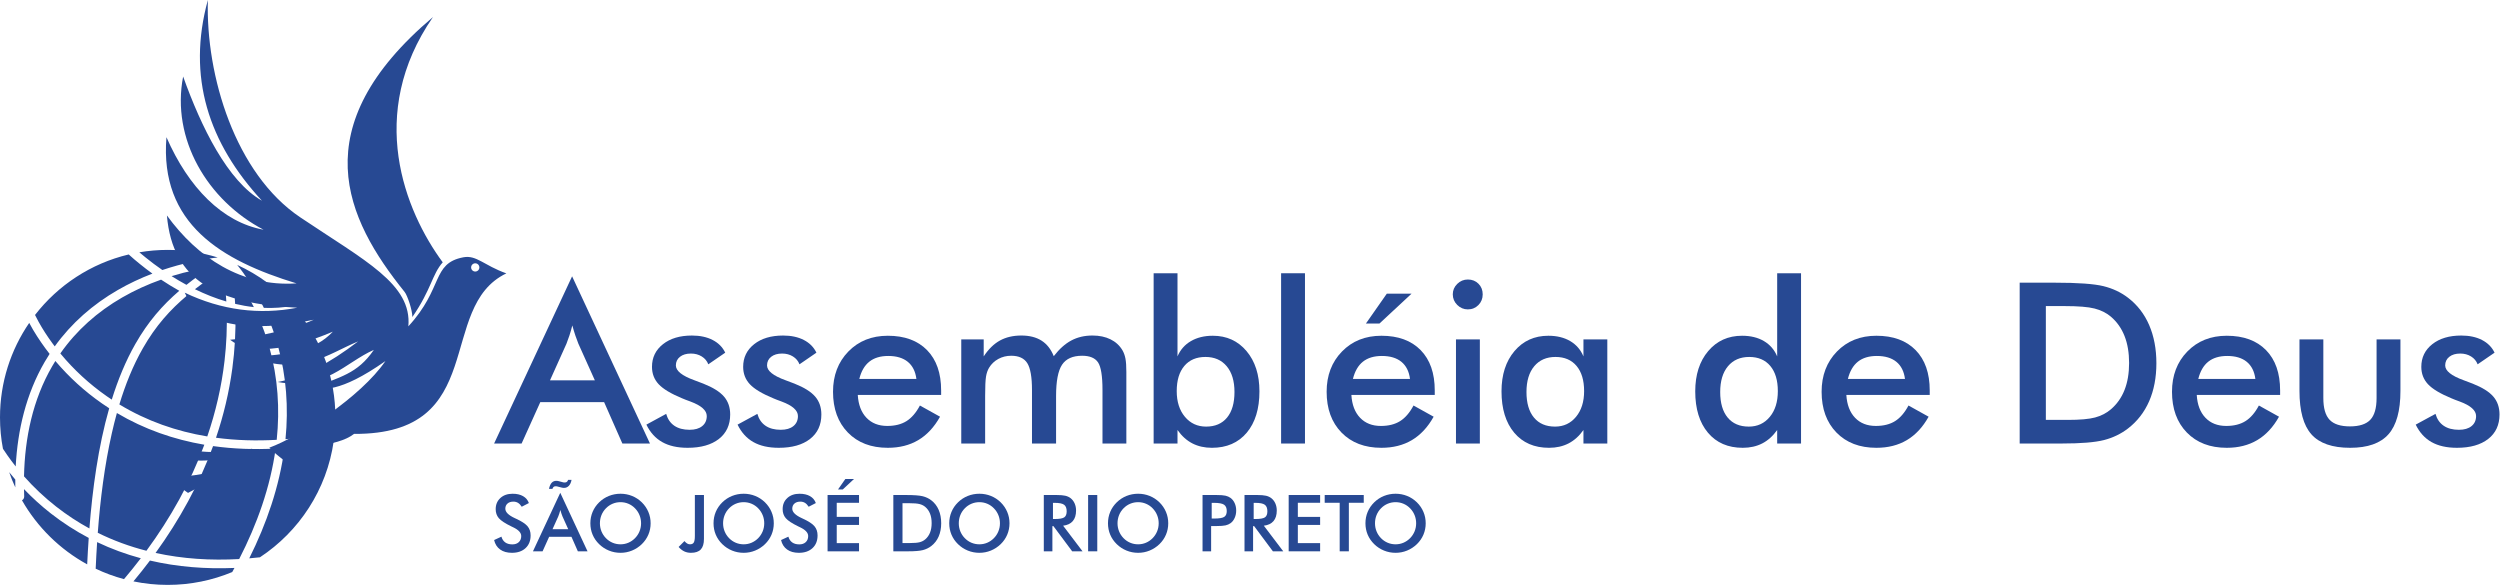 <?xml version="1.0" encoding="UTF-8"?>
<svg width="200px" height="47px" viewBox="0 0 200 47" version="1.1" xmlns="http://www.w3.org/2000/svg" xmlns:xlink="http://www.w3.org/1999/xlink">
    <!-- Generator: Sketch 46 (44423) - http://www.bohemiancoding.com/sketch -->
    <title>logo-principal</title>
    <desc>Created with Sketch.</desc>
    <defs></defs>
    <g id="Symbols" stroke="none" stroke-width="1" fill="none" fill-rule="evenodd">
        <g id="nav-bar" transform="translate(-375, -6)" fill="#274993">
            <g id="logo-principal">
                <g transform="translate(375, 6)">
                    <path d="M17.046,35.687 C15.937,38.732 14.361,41.588 12.445,44.235 C14.614,44.71 16.863,44.851 19.134,44.724 C20.56,41.95 21.626,38.977 22.052,35.884 C20.369,35.973 18.692,35.917 17.046,35.687 Z M18.834,25.024 C18.867,26.509 18.786,27.989 18.587,29.466 C18.329,31.378 17.886,33.231 17.28,35.02 C18.878,35.233 20.505,35.279 22.137,35.186 C22.397,32.715 22.23,30.232 21.561,27.83 C21.321,26.968 21.017,26.119 20.651,25.297 C20.041,25.251 19.435,25.158 18.834,25.024 Z M18.81,24.308 C19.305,24.426 19.805,24.514 20.308,24.569 C20.013,23.981 19.686,23.409 19.327,22.861 C19.115,22.536 18.865,22.175 18.601,21.834 C18.665,22.422 18.727,23.007 18.768,23.598 C18.785,23.835 18.799,24.072 18.81,24.308 Z M8.736,32.662 C8.538,32.535 8.342,32.403 8.147,32.267 C6.77,31.308 5.513,30.163 4.428,28.879 C4.342,29.017 4.258,29.156 4.177,29.297 C2.617,31.984 1.987,35.036 1.921,38.108 C2.704,38.992 3.569,39.805 4.495,40.529 C5.35,41.198 6.237,41.778 7.152,42.277 C7.399,39.126 7.852,35.757 8.736,32.662 Z M9.351,33.042 C9.203,33.577 9.069,34.114 8.948,34.65 C8.362,37.244 8.024,39.942 7.822,42.625 C9.077,43.245 10.378,43.719 11.714,44.061 C13.642,41.437 15.23,38.602 16.347,35.578 C13.913,35.161 11.553,34.349 9.351,33.042 Z M14.342,23.263 C13.847,22.986 13.36,22.687 12.886,22.371 C11.808,22.755 10.762,23.23 9.777,23.798 C7.8,24.938 6.118,26.426 4.827,28.276 C5.902,29.578 7.16,30.735 8.543,31.699 C8.676,31.791 8.809,31.881 8.942,31.969 C9.438,30.377 10.057,28.869 10.829,27.516 C11.843,25.738 12.989,24.425 14.342,23.263 Z M14.999,23.614 C13.615,24.769 12.454,26.066 11.431,27.859 C10.628,29.265 10.022,30.793 9.549,32.354 C11.757,33.692 14.131,34.509 16.583,34.915 C17.249,32.974 17.721,30.956 17.963,28.867 C18.119,27.526 18.174,26.19 18.136,24.85 C17.062,24.553 16.012,24.13 14.999,23.614 Z M15.594,23.136 C16.409,23.535 17.249,23.87 18.106,24.121 C18.089,23.811 18.067,23.5 18.041,23.189 C17.994,22.645 17.929,22.105 17.874,21.562 C17.873,21.552 17.872,21.542 17.871,21.532 C17.844,21.549 17.818,21.566 17.792,21.584 C17.002,22.105 16.272,22.61 15.594,23.136 Z M16.866,21.369 C16.416,21.438 15.97,21.524 15.557,21.613 C14.943,21.745 14.332,21.905 13.727,22.091 C14.101,22.327 14.481,22.551 14.868,22.761 C14.884,22.77 14.9,22.779 14.917,22.788 C15.524,22.303 16.171,21.839 16.866,21.369 Z M2.802,25.197 C4.645,22.818 7.273,21.076 10.297,20.357 C10.586,20.622 10.892,20.878 11.188,21.118 C11.515,21.383 11.85,21.641 12.193,21.889 C11.238,22.255 10.311,22.69 9.43,23.198 C7.426,24.354 5.711,25.855 4.379,27.71 C4.313,27.623 4.248,27.536 4.183,27.448 C3.784,26.904 3.411,26.332 3.086,25.741 C2.992,25.571 2.892,25.385 2.802,25.197 Z M0.236,35.902 C0.081,35.089 6.19195046e-05,34.25 6.19195046e-05,33.392 C6.19195046e-05,30.587 0.863,27.984 2.338,25.832 C2.712,26.55 3.214,27.299 3.624,27.858 C3.736,28.011 3.851,28.162 3.968,28.312 C3.833,28.521 3.702,28.733 3.577,28.95 C2.089,31.514 1.41,34.392 1.256,37.316 C1.024,37.023 0.801,36.724 0.587,36.419 C0.473,36.255 0.354,36.082 0.236,35.902 Z M1.224,38.989 C1.041,38.594 0.878,38.188 0.734,37.773 C0.893,37.972 1.056,38.169 1.223,38.363 C1.221,38.571 1.221,38.78 1.224,38.989 Z M6.975,45.149 C4.798,43.956 2.988,42.178 1.758,40.026 C1.868,39.965 1.941,39.845 1.936,39.71 C1.928,39.517 1.923,39.323 1.919,39.129 C2.589,39.829 3.308,40.481 4.067,41.075 C5.039,41.834 6.051,42.484 7.097,43.033 C7.047,43.754 7.007,44.462 6.975,45.149 Z M9.92,46.331 C9.134,46.12 8.376,45.839 7.654,45.496 C7.685,44.79 7.723,44.081 7.77,43.37 C8.902,43.91 10.07,44.337 11.265,44.66 C10.832,45.227 10.383,45.784 9.92,46.331 Z M18.578,45.764 C16.989,46.426 15.245,46.792 13.416,46.792 C12.476,46.792 11.559,46.695 10.674,46.511 C11.129,45.965 11.57,45.409 11.996,44.844 C14.186,45.355 16.459,45.532 18.758,45.435 C18.699,45.545 18.638,45.655 18.578,45.764 Z M26.696,35.297 C26.144,39.175 23.929,42.518 20.795,44.584 C20.51,44.615 20.225,44.643 19.94,44.667 C21.327,41.889 22.353,38.922 22.758,35.839 C24.073,35.739 25.39,35.553 26.696,35.297 Z M23.931,25.07 C25.747,27.356 26.832,30.247 26.832,33.392 C26.832,33.79 26.814,34.185 26.779,34.574 C25.474,34.839 24.156,35.032 22.839,35.138 C23.09,32.62 22.91,30.092 22.229,27.644 C22.01,26.859 21.741,26.084 21.422,25.33 C22.255,25.338 23.094,25.257 23.931,25.07 Z M18.975,21.193 C20.678,21.969 22.191,23.09 23.422,24.467 C22.649,24.61 21.876,24.66 21.108,24.629 C20.757,23.886 20.356,23.167 19.908,22.482 C19.638,22.069 19.316,21.609 18.975,21.193 Z M13.416,19.992 C14.809,19.992 16.152,20.204 17.415,20.597 C16.738,20.673 16.039,20.801 15.411,20.936 C14.595,21.112 13.784,21.334 12.988,21.602 C12.52,21.279 12.064,20.937 11.625,20.58 C11.468,20.453 11.307,20.32 11.147,20.184 C11.885,20.058 12.643,19.992 13.416,19.992 Z" id="Fill-1"></path>
                    <path d="M38.02,21.064 C38.202,21.064 38.35,21.212 38.35,21.394 C38.35,21.576 38.202,21.723 38.02,21.723 C37.838,21.723 37.69,21.576 37.69,21.394 C37.69,21.212 37.838,21.064 38.02,21.064 M21.178,36.168 L15.043,39.432 L13.209,38.144 C13.209,38.144 16.878,38.456 21.178,36.168 M21.866,36.827 L16.534,41.064 L15.373,39.905 C15.373,39.905 17.509,39.805 21.866,36.827 M21.694,37.514 L17.451,41.437 L18.498,42.482 C18.498,42.482 18.999,40.32 21.694,37.514 M20.203,35.882 C20.203,35.882 15.129,38.43 12.177,35.252 C16.391,36.843 20.203,35.882 20.203,35.882 M16.63,0 C16.447,6.062 18.832,13.898 24.012,17.381 C29.192,20.863 32.971,22.722 32.668,26.107 C35.488,23.048 34.522,21.077 37.055,20.586 C38.123,20.379 38.695,21.226 40.508,21.87 C34.861,24.575 39.178,34.769 28.325,34.712 C26.845,35.857 24.068,35.456 22.778,36.873 C22.163,36.399 21.956,36.224 21.545,35.814 C23.91,34.955 28.869,31.762 30.833,28.885 C27.094,31.515 25.838,31.087 24.813,31.132 C27.229,30.121 28.567,29.942 29.908,27.99 C27.62,28.997 26.012,31.257 22.219,30.56 C24.299,30.157 26.319,29.089 28.654,27.31 C26.196,28.323 24.118,30.134 20.083,28.57 C23.006,28.342 25.124,28.137 26.628,26.533 C22.896,28.127 19.866,28.353 18.406,27.181 C20.109,27.062 23.435,26.345 25.1,25.578 C19.932,26.693 15.958,26.008 14.78,23.416 C17.722,24.817 20.724,25.203 23.781,24.618 C17.492,24.308 13.798,22.535 13.353,17.238 C15.808,20.611 19.32,22.964 23.724,22.671 C17.698,20.838 12.757,17.894 13.316,10.975 C15.073,15 17.8,17.788 21.086,18.377 C16.59,16.027 13.681,11.106 14.651,6.122 C16.097,10.164 18.212,14.497 20.957,16.057 C16.683,11.438 14.942,6.146 16.63,0" id="Fill-3"></path>
                    <path d="M34.637,1.365 C29.279,9.123 32.389,16.88 35.418,20.986 C34.56,21.956 34.52,23.139 32.989,25.36 C32.988,24.8 32.594,23.634 32.367,23.352 C27.65,17.498 24.199,10.188 34.637,1.365" id="Fill-5"></path>
                    <path d="M43.999,30.428 L47.589,30.428 L46.269,27.493 C46.193,27.306 46.114,27.09 46.031,26.847 C45.949,26.604 45.867,26.333 45.785,26.034 C45.715,26.315 45.64,26.578 45.561,26.821 C45.482,27.064 45.401,27.288 45.319,27.493 L43.999,30.428 Z M49.789,35.481 L48.328,32.168 L43.225,32.168 L41.729,35.481 L39.529,35.481 L45.768,22.106 L51.997,35.481 L49.789,35.481 Z" id="Fill-7"></path>
                    <path d="M51.711,33.97 L53.294,33.109 C53.412,33.525 53.629,33.841 53.945,34.058 C54.262,34.275 54.67,34.383 55.169,34.383 C55.597,34.383 55.933,34.285 56.176,34.088 C56.419,33.892 56.541,33.624 56.541,33.285 C56.541,32.833 56.107,32.447 55.239,32.124 C54.946,32.019 54.72,31.931 54.561,31.861 C53.67,31.492 53.047,31.117 52.692,30.736 C52.337,30.355 52.159,29.892 52.159,29.347 C52.159,28.603 52.451,28 53.035,27.537 C53.619,27.074 54.391,26.843 55.353,26.843 C55.998,26.843 56.551,26.961 57.012,27.198 C57.472,27.436 57.808,27.774 58.019,28.214 L56.664,29.145 C56.564,28.881 56.39,28.672 56.141,28.517 C55.891,28.362 55.603,28.284 55.274,28.284 C54.91,28.284 54.619,28.37 54.399,28.543 C54.179,28.716 54.069,28.946 54.069,29.233 C54.069,29.667 54.561,30.062 55.547,30.419 C55.858,30.531 56.098,30.622 56.268,30.692 C57.037,30.997 57.587,31.341 57.918,31.725 C58.249,32.108 58.415,32.587 58.415,33.161 C58.415,33.993 58.113,34.645 57.509,35.117 C56.905,35.588 56.072,35.824 55.01,35.824 C54.195,35.824 53.517,35.672 52.978,35.367 C52.438,35.063 52.016,34.597 51.711,33.97" id="Fill-9"></path>
                    <path d="M59.005,33.97 L60.589,33.109 C60.706,33.525 60.923,33.841 61.24,34.058 C61.556,34.275 61.964,34.383 62.463,34.383 C62.891,34.383 63.227,34.285 63.47,34.088 C63.713,33.892 63.835,33.624 63.835,33.285 C63.835,32.833 63.401,32.447 62.533,32.124 C62.24,32.019 62.014,31.931 61.855,31.861 C60.964,31.492 60.341,31.117 59.986,30.736 C59.631,30.355 59.453,29.892 59.453,29.347 C59.453,28.603 59.745,28 60.329,27.537 C60.912,27.074 61.685,26.843 62.647,26.843 C63.293,26.843 63.845,26.961 64.306,27.198 C64.767,27.436 65.102,27.774 65.313,28.214 L63.958,29.145 C63.859,28.881 63.684,28.672 63.435,28.517 C63.186,28.362 62.897,28.284 62.568,28.284 C62.204,28.284 61.913,28.37 61.693,28.543 C61.473,28.716 61.363,28.946 61.363,29.233 C61.363,29.667 61.855,30.062 62.841,30.419 C63.152,30.531 63.392,30.622 63.563,30.692 C64.331,30.997 64.881,31.341 65.212,31.725 C65.544,32.108 65.709,32.587 65.709,33.161 C65.709,33.993 65.407,34.645 64.803,35.117 C64.199,35.588 63.366,35.824 62.304,35.824 C61.489,35.824 60.811,35.672 60.272,35.367 C59.732,35.063 59.31,34.597 59.005,33.97" id="Fill-11"></path>
                    <path d="M73.312,30.314 C73.235,29.716 73.007,29.261 72.625,28.947 C72.244,28.634 71.722,28.477 71.059,28.477 C70.431,28.477 69.927,28.63 69.546,28.934 C69.164,29.239 68.897,29.699 68.745,30.314 L73.312,30.314 Z M75.291,31.597 L68.622,31.597 C68.669,32.376 68.9,32.984 69.317,33.421 C69.733,33.857 70.288,34.075 70.98,34.075 C71.596,34.075 72.109,33.947 72.52,33.689 C72.93,33.431 73.288,33.015 73.593,32.441 L75.203,33.337 C74.734,34.175 74.153,34.799 73.461,35.209 C72.769,35.619 71.957,35.824 71.024,35.824 C69.686,35.824 68.622,35.417 67.83,34.603 C67.038,33.789 66.642,32.701 66.642,31.342 C66.642,30.036 67.051,28.962 67.869,28.121 C68.688,27.281 69.739,26.86 71.024,26.86 C72.367,26.86 73.414,27.244 74.165,28.011 C74.916,28.779 75.291,29.854 75.291,31.237 L75.291,31.597 Z" id="Fill-13"></path>
                    <path d="M78.811,35.482 L76.901,35.482 L76.901,27.15 L78.696,27.15 L78.696,28.512 C79.078,27.932 79.51,27.509 79.994,27.242 C80.478,26.976 81.049,26.842 81.706,26.842 C82.357,26.842 82.896,26.979 83.324,27.251 C83.753,27.524 84.078,27.938 84.301,28.495 C84.741,27.921 85.209,27.502 85.705,27.238 C86.2,26.974 86.765,26.842 87.398,26.842 C87.95,26.842 88.431,26.944 88.841,27.146 C89.252,27.348 89.572,27.642 89.8,28.029 C89.906,28.211 89.984,28.428 90.034,28.679 C90.083,28.931 90.108,29.292 90.108,29.76 L90.108,30.428 L90.108,35.482 L88.199,35.482 L88.199,31.202 C88.199,30.083 88.08,29.346 87.843,28.991 C87.605,28.637 87.181,28.46 86.571,28.46 C85.82,28.46 85.285,28.698 84.966,29.176 C84.646,29.654 84.486,30.49 84.486,31.685 L84.486,35.482 L82.559,35.482 L82.559,31.202 C82.559,30.171 82.434,29.456 82.185,29.057 C81.936,28.659 81.506,28.46 80.896,28.46 C80.521,28.46 80.177,28.545 79.867,28.715 C79.556,28.884 79.309,29.119 79.127,29.418 C79.01,29.611 78.928,29.848 78.881,30.129 C78.834,30.411 78.811,30.929 78.811,31.685 L78.811,35.482 Z" id="Fill-15"></path>
                    <path d="M94.138,31.289 C94.138,32.139 94.357,32.824 94.794,33.346 C95.231,33.867 95.795,34.128 96.487,34.128 C97.209,34.128 97.768,33.888 98.164,33.407 C98.56,32.927 98.758,32.245 98.758,31.36 C98.758,30.481 98.551,29.794 98.137,29.299 C97.724,28.804 97.156,28.556 96.435,28.556 C95.713,28.556 95.15,28.797 94.745,29.277 C94.34,29.757 94.138,30.428 94.138,31.289 L94.138,31.289 Z M94.2,21.86 L94.2,28.512 C94.423,27.985 94.779,27.578 95.269,27.291 C95.759,27.004 96.344,26.86 97.024,26.86 C98.133,26.86 99.032,27.269 99.721,28.086 C100.41,28.903 100.755,29.977 100.755,31.307 C100.755,32.707 100.416,33.81 99.739,34.616 C99.061,35.422 98.133,35.824 96.954,35.824 C96.367,35.824 95.847,35.707 95.392,35.473 C94.937,35.239 94.54,34.881 94.2,34.401 L94.2,35.482 L92.291,35.482 L92.291,21.86 L94.2,21.86 Z" id="Fill-17"></path>
                    <polygon id="Fill-19" points="102.488 35.482 104.398 35.482 104.398 21.86 102.488 21.86"></polygon>
                    <path d="M109.272,25.885 L110.944,23.494 L112.923,23.494 L110.354,25.885 L109.272,25.885 Z M112.8,30.314 C112.724,29.716 112.495,29.261 112.114,28.947 C111.733,28.634 111.211,28.477 110.548,28.477 C109.92,28.477 109.416,28.63 109.034,28.934 C108.653,29.239 108.386,29.699 108.234,30.314 L112.8,30.314 Z M114.78,31.597 L108.111,31.597 C108.157,32.376 108.389,32.984 108.806,33.421 C109.222,33.857 109.776,34.076 110.469,34.076 C111.085,34.076 111.598,33.946 112.008,33.689 C112.419,33.431 112.777,33.015 113.082,32.441 L114.692,33.337 C114.223,34.175 113.642,34.799 112.95,35.209 C112.258,35.619 111.445,35.824 110.513,35.824 C109.175,35.824 108.111,35.417 107.319,34.603 C106.527,33.788 106.131,32.702 106.131,31.342 C106.131,30.036 106.54,28.962 107.358,28.121 C108.177,27.281 109.228,26.86 110.513,26.86 C111.856,26.86 112.903,27.244 113.654,28.011 C114.405,28.779 114.78,29.854 114.78,31.237 L114.78,31.597 Z" id="Fill-21"></path>
                    <path d="M116.478,35.482 L118.388,35.482 L118.388,27.15 L116.478,27.15 L116.478,35.482 Z M116.223,23.547 C116.223,23.225 116.342,22.946 116.579,22.712 C116.817,22.478 117.1,22.361 117.428,22.361 C117.769,22.361 118.052,22.473 118.278,22.699 C118.503,22.925 118.616,23.207 118.616,23.547 C118.616,23.887 118.502,24.172 118.273,24.404 C118.044,24.635 117.763,24.751 117.428,24.751 C117.1,24.751 116.817,24.632 116.579,24.395 C116.342,24.158 116.223,23.875 116.223,23.547 L116.223,23.547 Z" id="Fill-22"></path>
                    <path d="M126.729,31.289 C126.729,30.428 126.528,29.757 126.126,29.277 C125.724,28.797 125.163,28.556 124.441,28.556 C123.719,28.556 123.152,28.804 122.738,29.299 C122.325,29.794 122.118,30.481 122.118,31.36 C122.118,32.245 122.317,32.927 122.717,33.407 C123.115,33.888 123.678,34.128 124.406,34.128 C125.092,34.128 125.651,33.867 126.082,33.346 C126.513,32.824 126.729,32.139 126.729,31.289 L126.729,31.289 Z M128.585,35.482 L126.676,35.482 L126.676,34.401 C126.336,34.881 125.938,35.239 125.484,35.473 C125.029,35.707 124.509,35.824 123.922,35.824 C122.743,35.824 121.815,35.422 121.137,34.616 C120.46,33.81 120.121,32.707 120.121,31.307 C120.121,29.977 120.467,28.903 121.159,28.086 C121.851,27.269 122.755,26.86 123.869,26.86 C124.549,26.86 125.132,27.002 125.616,27.286 C126.1,27.571 126.453,27.979 126.676,28.512 L126.676,27.15 L128.585,27.15 L128.585,35.482 Z" id="Fill-23"></path>
                    <path d="M142.227,31.289 C142.227,30.428 142.026,29.757 141.624,29.277 C141.222,28.797 140.661,28.556 139.939,28.556 C139.218,28.556 138.65,28.804 138.236,29.299 C137.823,29.794 137.616,30.481 137.616,31.36 C137.616,32.245 137.815,32.927 138.215,33.407 C138.613,33.888 139.176,34.128 139.904,34.128 C140.596,34.128 141.156,33.869 141.584,33.35 C142.013,32.832 142.227,32.145 142.227,31.289 L142.227,31.289 Z M142.174,21.86 L144.083,21.86 L144.083,35.482 L142.174,35.482 L142.174,34.401 C141.834,34.881 141.436,35.239 140.982,35.473 C140.527,35.707 140.007,35.824 139.42,35.824 C138.241,35.824 137.313,35.422 136.635,34.616 C135.958,33.81 135.619,32.707 135.619,31.307 C135.619,29.977 135.965,28.903 136.657,28.086 C137.349,27.269 138.253,26.86 139.367,26.86 C140.047,26.86 140.63,27.002 141.114,27.286 C141.598,27.571 141.951,27.979 142.174,28.512 L142.174,21.86 Z" id="Fill-24"></path>
                    <path d="M152.398,30.314 C152.322,29.716 152.093,29.261 151.712,28.947 C151.33,28.634 150.808,28.477 150.146,28.477 C149.518,28.477 149.013,28.63 148.632,28.934 C148.251,29.239 147.984,29.699 147.832,30.314 L152.398,30.314 Z M154.378,31.597 L147.708,31.597 C147.755,32.376 147.987,32.984 148.403,33.421 C148.82,33.857 149.374,34.075 150.066,34.075 C150.682,34.075 151.196,33.947 151.606,33.689 C152.017,33.431 152.375,33.015 152.68,32.441 L154.29,33.337 C153.82,34.175 153.24,34.799 152.548,35.209 C151.856,35.619 151.043,35.824 150.11,35.824 C148.773,35.824 147.708,35.417 146.916,34.603 C146.124,33.789 145.729,32.701 145.729,31.342 C145.729,30.036 146.138,28.962 146.956,28.121 C147.774,27.281 148.826,26.86 150.11,26.86 C151.454,26.86 152.501,27.244 153.252,28.011 C154.002,28.779 154.378,29.854 154.378,31.237 L154.378,31.597 Z" id="Fill-25"></path>
                    <path d="M163.668,33.592 L165.427,33.592 C166.395,33.592 167.121,33.528 167.605,33.399 C168.089,33.27 168.51,33.053 168.868,32.748 C169.355,32.332 169.72,31.815 169.963,31.197 C170.207,30.579 170.328,29.86 170.328,29.04 C170.328,28.22 170.207,27.5 169.963,26.882 C169.72,26.264 169.355,25.747 168.868,25.331 C168.504,25.026 168.069,24.81 167.561,24.681 C167.054,24.552 166.26,24.487 165.181,24.487 L164.424,24.487 L163.668,24.487 L163.668,33.592 Z M161.574,35.481 L161.574,22.615 L164.398,22.615 C166.234,22.615 167.526,22.708 168.274,22.892 C169.022,23.077 169.677,23.386 170.24,23.819 C170.985,24.388 171.55,25.117 171.934,26.008 C172.318,26.898 172.511,27.915 172.511,29.057 C172.511,30.2 172.318,31.212 171.934,32.094 C171.55,32.975 170.985,33.703 170.24,34.278 C169.677,34.711 169.036,35.02 168.318,35.205 C167.599,35.389 166.48,35.481 164.961,35.481 L164.398,35.481 L161.574,35.481 Z" id="Fill-26"></path>
                    <path d="M180.429,30.314 C180.353,29.716 180.124,29.261 179.743,28.947 C179.362,28.634 178.84,28.477 178.177,28.477 C177.549,28.477 177.045,28.63 176.663,28.934 C176.282,29.239 176.015,29.699 175.863,30.314 L180.429,30.314 Z M182.409,31.597 L175.74,31.597 C175.786,32.376 176.018,32.984 176.435,33.421 C176.851,33.857 177.405,34.075 178.098,34.075 C178.714,34.075 179.227,33.947 179.637,33.689 C180.048,33.431 180.406,33.015 180.711,32.441 L182.321,33.337 C181.852,34.175 181.271,34.799 180.579,35.209 C179.887,35.619 179.074,35.824 178.142,35.824 C176.804,35.824 175.74,35.417 174.948,34.603 C174.156,33.789 173.76,32.701 173.76,31.342 C173.76,30.036 174.169,28.962 174.987,28.121 C175.806,27.281 176.857,26.86 178.142,26.86 C179.485,26.86 180.532,27.244 181.283,28.011 C182.034,28.779 182.409,29.854 182.409,31.237 L182.409,31.597 Z" id="Fill-27"></path>
                    <path d="M185.867,27.15 L185.867,31.843 C185.867,32.652 186.034,33.232 186.368,33.583 C186.703,33.935 187.245,34.111 187.996,34.111 C188.747,34.111 189.29,33.935 189.624,33.583 C189.958,33.232 190.126,32.652 190.126,31.843 L190.126,27.15 L192.035,27.15 L192.035,31.272 C192.035,32.866 191.715,34.023 191.076,34.743 C190.436,35.464 189.416,35.824 188.014,35.824 C186.589,35.824 185.556,35.467 184.917,34.752 C184.277,34.037 183.958,32.877 183.958,31.272 L183.958,27.15 L185.867,27.15 Z" id="Fill-28"></path>
                    <path d="M193.257,33.97 L194.84,33.109 C194.958,33.525 195.175,33.841 195.492,34.058 C195.808,34.275 196.216,34.383 196.714,34.383 C197.143,34.383 197.479,34.285 197.722,34.088 C197.965,33.892 198.087,33.624 198.087,33.285 C198.087,32.833 197.653,32.447 196.785,32.124 C196.492,32.019 196.266,31.931 196.107,31.861 C195.216,31.492 194.592,31.117 194.238,30.736 C193.883,30.355 193.705,29.892 193.705,29.347 C193.705,28.603 193.997,28 194.581,27.537 C195.165,27.074 195.937,26.843 196.899,26.843 C197.545,26.843 198.097,26.961 198.558,27.198 C199.018,27.436 199.354,27.774 199.565,28.214 L198.21,29.145 C198.111,28.881 197.936,28.672 197.687,28.517 C197.437,28.362 197.149,28.284 196.82,28.284 C196.456,28.284 196.165,28.37 195.945,28.543 C195.725,28.716 195.615,28.946 195.615,29.233 C195.615,29.667 196.107,30.062 197.093,30.419 C197.404,30.531 197.644,30.622 197.814,30.692 C198.583,30.997 199.133,31.341 199.464,31.725 C199.796,32.108 199.961,32.587 199.961,33.161 C199.961,33.993 199.659,34.645 199.055,35.117 C198.451,35.588 197.618,35.824 196.556,35.824 C195.741,35.824 195.063,35.672 194.524,35.367 C193.984,35.063 193.562,34.597 193.257,33.97" id="Fill-29"></path>
                    <path d="M39.529,43.203 L40.114,42.933 C40.17,43.134 40.272,43.287 40.419,43.393 C40.567,43.498 40.756,43.551 40.986,43.551 C41.204,43.551 41.377,43.491 41.505,43.37 C41.633,43.249 41.698,43.087 41.698,42.884 C41.698,42.619 41.478,42.383 41.038,42.176 C40.977,42.145 40.93,42.123 40.897,42.108 C40.4,41.866 40.069,41.647 39.903,41.451 C39.738,41.256 39.655,41.016 39.655,40.733 C39.655,40.366 39.78,40.069 40.03,39.841 C40.279,39.613 40.606,39.5 41.011,39.5 C41.343,39.5 41.622,39.564 41.845,39.692 C42.069,39.82 42.224,40.004 42.31,40.244 L41.738,40.539 C41.647,40.398 41.548,40.294 41.44,40.228 C41.333,40.163 41.209,40.13 41.069,40.13 C40.872,40.13 40.716,40.181 40.6,40.284 C40.483,40.387 40.426,40.524 40.426,40.696 C40.426,40.967 40.68,41.219 41.189,41.453 C41.228,41.471 41.259,41.486 41.282,41.496 C41.727,41.701 42.033,41.902 42.2,42.097 C42.366,42.293 42.449,42.538 42.449,42.831 C42.449,43.258 42.315,43.597 42.046,43.848 C41.777,44.099 41.413,44.225 40.955,44.225 C40.571,44.225 40.257,44.137 40.011,43.96 C39.766,43.784 39.605,43.532 39.529,43.203" id="Fill-30"></path>
                    <path d="M44.202,42.336 L45.458,42.336 L44.996,41.308 C44.97,41.243 44.942,41.167 44.913,41.082 C44.884,40.997 44.856,40.902 44.827,40.798 C44.802,40.896 44.776,40.988 44.748,41.073 C44.721,41.158 44.692,41.237 44.664,41.308 L44.202,42.336 Z M45.723,38.392 C45.686,38.595 45.615,38.752 45.509,38.864 C45.403,38.976 45.275,39.032 45.123,39.032 C45.096,39.032 45.069,39.03 45.043,39.027 C45.016,39.024 44.988,39.02 44.959,39.013 L44.577,38.915 C44.545,38.909 44.52,38.905 44.503,38.903 C44.487,38.901 44.473,38.9 44.46,38.9 C44.389,38.9 44.332,38.916 44.291,38.949 C44.25,38.982 44.218,39.035 44.196,39.109 L43.918,39.109 C43.966,38.891 44.037,38.73 44.132,38.624 C44.228,38.519 44.351,38.466 44.5,38.466 C44.531,38.466 44.563,38.468 44.595,38.472 C44.626,38.476 44.657,38.482 44.688,38.49 L45.049,38.586 C45.065,38.59 45.084,38.593 45.104,38.595 C45.125,38.597 45.154,38.598 45.193,38.598 C45.257,38.598 45.311,38.58 45.354,38.544 C45.397,38.508 45.428,38.458 45.446,38.392 L45.723,38.392 Z M46.228,44.105 L45.717,42.945 L43.931,42.945 L43.407,44.105 L42.637,44.105 L44.821,39.423 L47.002,44.105 L46.228,44.105 Z" id="Fill-31"></path>
                    <path d="M51.286,41.862 C51.286,41.635 51.244,41.418 51.161,41.213 C51.078,41.008 50.958,40.825 50.802,40.665 C50.65,40.508 50.474,40.386 50.274,40.301 C50.074,40.216 49.863,40.173 49.641,40.173 C49.419,40.173 49.208,40.215 49.008,40.299 C48.808,40.383 48.63,40.505 48.474,40.665 C48.318,40.823 48.199,41.005 48.116,41.21 C48.034,41.415 47.993,41.633 47.993,41.862 C47.993,42.09 48.034,42.305 48.116,42.508 C48.199,42.711 48.318,42.893 48.474,43.053 C48.63,43.213 48.807,43.335 49.007,43.419 C49.206,43.503 49.417,43.545 49.641,43.545 C49.861,43.545 50.07,43.503 50.268,43.419 C50.466,43.335 50.644,43.213 50.802,43.053 C50.958,42.893 51.078,42.711 51.161,42.507 C51.244,42.303 51.286,42.088 51.286,41.862 M52.05,41.862 C52.05,42.182 51.99,42.485 51.87,42.77 C51.749,43.055 51.574,43.309 51.344,43.533 C51.113,43.756 50.851,43.927 50.559,44.046 C50.268,44.165 49.961,44.225 49.641,44.225 C49.317,44.225 49.007,44.165 48.713,44.045 C48.418,43.925 48.158,43.754 47.932,43.533 C47.702,43.309 47.527,43.056 47.408,42.773 C47.289,42.49 47.229,42.186 47.229,41.862 C47.229,41.54 47.289,41.237 47.408,40.952 C47.527,40.666 47.702,40.411 47.932,40.186 C48.162,39.962 48.423,39.792 48.714,39.675 C49.006,39.558 49.315,39.499 49.641,39.499 C49.966,39.499 50.273,39.558 50.564,39.675 C50.854,39.792 51.115,39.962 51.344,40.186 C51.574,40.413 51.749,40.67 51.87,40.956 C51.99,41.242 52.05,41.544 52.05,41.862" id="Fill-32"></path>
                    <path d="M54.757,43.287 C54.833,43.377 54.906,43.442 54.976,43.483 C55.046,43.524 55.12,43.545 55.198,43.545 C55.341,43.545 55.442,43.498 55.501,43.403 C55.56,43.309 55.589,43.134 55.589,42.877 L55.589,39.601 L56.316,39.601 L56.316,43.114 C56.316,43.496 56.231,43.776 56.063,43.956 C55.895,44.135 55.632,44.225 55.275,44.225 C55.078,44.225 54.899,44.187 54.74,44.111 C54.581,44.035 54.431,43.917 54.289,43.757 L54.757,43.287 Z" id="Fill-33"></path>
                    <path d="M61.139,41.862 C61.139,41.635 61.098,41.418 61.015,41.213 C60.931,41.008 60.812,40.825 60.656,40.665 C60.504,40.508 60.328,40.386 60.128,40.301 C59.927,40.216 59.716,40.173 59.494,40.173 C59.273,40.173 59.062,40.215 58.861,40.299 C58.661,40.383 58.483,40.505 58.327,40.665 C58.171,40.823 58.052,41.005 57.97,41.21 C57.888,41.415 57.847,41.633 57.847,41.862 C57.847,42.09 57.888,42.305 57.97,42.508 C58.052,42.711 58.171,42.893 58.327,43.053 C58.483,43.213 58.661,43.335 58.86,43.419 C59.059,43.503 59.271,43.545 59.494,43.545 C59.714,43.545 59.923,43.503 60.121,43.419 C60.319,43.335 60.498,43.213 60.656,43.053 C60.812,42.893 60.931,42.711 61.015,42.507 C61.098,42.303 61.139,42.088 61.139,41.862 M61.903,41.862 C61.903,42.182 61.843,42.485 61.723,42.77 C61.603,43.055 61.428,43.309 61.198,43.533 C60.966,43.756 60.704,43.927 60.412,44.046 C60.121,44.165 59.815,44.225 59.494,44.225 C59.17,44.225 58.86,44.165 58.566,44.045 C58.271,43.925 58.011,43.754 57.785,43.533 C57.555,43.309 57.381,43.056 57.261,42.773 C57.142,42.49 57.083,42.186 57.083,41.862 C57.083,41.54 57.142,41.237 57.261,40.952 C57.381,40.666 57.555,40.411 57.785,40.186 C58.015,39.962 58.276,39.792 58.567,39.675 C58.859,39.558 59.168,39.499 59.494,39.499 C59.819,39.499 60.126,39.558 60.417,39.675 C60.707,39.792 60.968,39.962 61.198,40.186 C61.428,40.413 61.603,40.67 61.723,40.956 C61.843,41.242 61.903,41.544 61.903,41.862" id="Fill-34"></path>
                    <path d="M62.485,43.203 L63.07,42.933 C63.126,43.134 63.228,43.287 63.376,43.393 C63.523,43.498 63.712,43.551 63.942,43.551 C64.16,43.551 64.333,43.491 64.461,43.37 C64.59,43.249 64.654,43.087 64.654,42.884 C64.654,42.619 64.434,42.383 63.994,42.176 C63.933,42.145 63.886,42.123 63.853,42.108 C63.356,41.866 63.025,41.647 62.86,41.451 C62.694,41.256 62.612,41.016 62.612,40.733 C62.612,40.366 62.736,40.069 62.986,39.841 C63.235,39.613 63.562,39.5 63.967,39.5 C64.3,39.5 64.578,39.564 64.802,39.692 C65.025,39.82 65.18,40.004 65.267,40.244 L64.694,40.539 C64.603,40.398 64.504,40.294 64.397,40.228 C64.289,40.163 64.165,40.13 64.025,40.13 C63.828,40.13 63.672,40.181 63.556,40.284 C63.439,40.387 63.382,40.524 63.382,40.696 C63.382,40.967 63.636,41.219 64.146,41.453 C64.185,41.471 64.215,41.486 64.238,41.496 C64.683,41.701 64.99,41.902 65.156,42.097 C65.322,42.293 65.405,42.538 65.405,42.831 C65.405,43.258 65.271,43.597 65.002,43.848 C64.733,44.099 64.369,44.225 63.911,44.225 C63.527,44.225 63.213,44.137 62.967,43.96 C62.722,43.784 62.561,43.532 62.485,43.203" id="Fill-35"></path>
                    <path d="M67.041,39.158 L67.626,38.321 L68.319,38.321 L67.42,39.158 L67.041,39.158 Z M66.206,44.105 L66.206,39.601 L68.722,39.601 L68.722,40.223 L66.939,40.223 L66.939,41.351 L68.722,41.351 L68.722,41.994 L66.939,41.994 L66.939,43.45 L68.722,43.45 L68.722,44.105 L66.206,44.105 Z" id="Fill-36"></path>
                    <path d="M72.2,43.443 L72.816,43.443 C73.155,43.443 73.409,43.421 73.578,43.376 C73.748,43.331 73.895,43.255 74.02,43.148 C74.191,43.002 74.319,42.821 74.404,42.605 C74.489,42.389 74.532,42.137 74.532,41.85 C74.532,41.563 74.489,41.311 74.404,41.095 C74.319,40.878 74.191,40.697 74.02,40.552 C73.893,40.445 73.741,40.369 73.563,40.324 C73.385,40.279 73.108,40.256 72.73,40.256 L72.465,40.256 L72.2,40.256 L72.2,43.443 Z M71.467,44.105 L71.467,39.601 L72.456,39.601 C73.098,39.601 73.551,39.633 73.812,39.698 C74.074,39.763 74.304,39.871 74.501,40.023 C74.762,40.221 74.959,40.477 75.094,40.788 C75.228,41.1 75.296,41.456 75.296,41.856 C75.296,42.256 75.228,42.61 75.094,42.919 C74.959,43.228 74.762,43.482 74.501,43.683 C74.304,43.835 74.079,43.943 73.828,44.008 C73.576,44.073 73.185,44.105 72.653,44.105 L72.456,44.105 L71.467,44.105 Z" id="Fill-37"></path>
                    <path d="M79.996,41.862 C79.996,41.635 79.954,41.418 79.871,41.213 C79.788,41.008 79.668,40.825 79.512,40.665 C79.36,40.508 79.184,40.386 78.984,40.301 C78.784,40.216 78.573,40.173 78.351,40.173 C78.129,40.173 77.918,40.215 77.718,40.299 C77.518,40.383 77.34,40.505 77.184,40.665 C77.028,40.823 76.908,41.005 76.826,41.21 C76.744,41.415 76.703,41.633 76.703,41.862 C76.703,42.09 76.744,42.305 76.826,42.508 C76.908,42.711 77.028,42.893 77.184,43.053 C77.34,43.213 77.517,43.335 77.716,43.419 C77.916,43.503 78.127,43.545 78.351,43.545 C78.571,43.545 78.78,43.503 78.978,43.419 C79.176,43.335 79.354,43.213 79.512,43.053 C79.668,42.893 79.788,42.711 79.871,42.507 C79.954,42.303 79.996,42.088 79.996,41.862 M80.76,41.862 C80.76,42.182 80.7,42.485 80.579,42.77 C80.459,43.055 80.284,43.309 80.054,43.533 C79.822,43.756 79.56,43.927 79.269,44.046 C78.977,44.165 78.671,44.225 78.351,44.225 C78.027,44.225 77.717,44.165 77.422,44.045 C77.128,43.925 76.867,43.754 76.642,43.533 C76.411,43.309 76.237,43.056 76.118,42.773 C75.999,42.49 75.939,42.186 75.939,41.862 C75.939,41.54 75.999,41.237 76.118,40.952 C76.237,40.666 76.411,40.411 76.642,40.186 C76.871,39.962 77.132,39.792 77.424,39.675 C77.715,39.558 78.024,39.499 78.351,39.499 C78.675,39.499 78.983,39.558 79.274,39.675 C79.564,39.792 79.824,39.962 80.054,40.186 C80.284,40.413 80.459,40.67 80.579,40.956 C80.7,41.242 80.76,41.544 80.76,41.862" id="Fill-38"></path>
                    <path d="M84.237,41.521 L84.369,41.521 C84.758,41.521 85.015,41.475 85.143,41.385 C85.27,41.295 85.334,41.135 85.334,40.905 C85.334,40.657 85.265,40.482 85.129,40.381 C84.992,40.279 84.739,40.228 84.369,40.228 L84.237,40.228 L84.237,41.521 Z M84.191,42.09 L84.191,44.105 L83.504,44.105 L83.504,39.601 L84.527,39.601 C84.826,39.601 85.059,39.621 85.224,39.659 C85.389,39.698 85.531,39.763 85.648,39.853 C85.787,39.962 85.895,40.103 85.971,40.275 C86.047,40.447 86.085,40.636 86.085,40.841 C86.085,41.202 85.998,41.484 85.823,41.688 C85.649,41.892 85.391,42.015 85.05,42.056 L86.603,44.105 L85.774,44.105 L84.274,42.09 L84.191,42.09 Z" id="Fill-39"></path>
                    <polygon id="Fill-40" points="87.049 44.105 87.782 44.105 87.782 39.601 87.049 39.601"></polygon>
                    <path d="M92.695,41.862 C92.695,41.635 92.654,41.418 92.57,41.213 C92.487,41.008 92.367,40.825 92.211,40.665 C92.06,40.508 91.883,40.386 91.683,40.301 C91.483,40.216 91.272,40.173 91.05,40.173 C90.829,40.173 90.617,40.215 90.417,40.299 C90.217,40.383 90.039,40.505 89.883,40.665 C89.727,40.823 89.608,41.005 89.526,41.21 C89.443,41.415 89.402,41.633 89.402,41.862 C89.402,42.09 89.443,42.305 89.526,42.508 C89.608,42.711 89.727,42.893 89.883,43.053 C90.039,43.213 90.217,43.335 90.416,43.419 C90.615,43.503 90.826,43.545 91.05,43.545 C91.27,43.545 91.479,43.503 91.677,43.419 C91.875,43.335 92.053,43.213 92.211,43.053 C92.367,42.893 92.487,42.711 92.57,42.507 C92.654,42.303 92.695,42.088 92.695,41.862 M93.459,41.862 C93.459,42.182 93.399,42.485 93.279,42.77 C93.159,43.055 92.984,43.309 92.754,43.533 C92.522,43.756 92.26,43.927 91.968,44.046 C91.677,44.165 91.371,44.225 91.05,44.225 C90.726,44.225 90.416,44.165 90.122,44.045 C89.827,43.925 89.567,43.754 89.341,43.533 C89.111,43.309 88.936,43.056 88.817,42.773 C88.698,42.49 88.638,42.186 88.638,41.862 C88.638,41.54 88.698,41.237 88.817,40.952 C88.936,40.666 89.111,40.411 89.341,40.186 C89.571,39.962 89.832,39.792 90.123,39.675 C90.415,39.558 90.724,39.499 91.05,39.499 C91.375,39.499 91.682,39.558 91.973,39.675 C92.263,39.792 92.524,39.962 92.754,40.186 C92.984,40.413 93.159,40.67 93.279,40.956 C93.399,41.242 93.459,41.544 93.459,41.862" id="Fill-41"></path>
                    <path d="M96.936,41.484 L97.124,41.484 C97.531,41.484 97.802,41.44 97.937,41.351 C98.073,41.263 98.141,41.107 98.141,40.884 C98.141,40.644 98.068,40.475 97.924,40.376 C97.779,40.278 97.512,40.228 97.124,40.228 L96.936,40.228 L96.936,41.484 Z M96.89,42.084 L96.89,44.105 L96.203,44.105 L96.203,39.601 L97.312,39.601 C97.641,39.601 97.883,39.619 98.038,39.655 C98.193,39.691 98.328,39.75 98.442,39.832 C98.584,39.936 98.695,40.077 98.775,40.255 C98.855,40.432 98.895,40.628 98.895,40.841 C98.895,41.054 98.855,41.251 98.775,41.431 C98.695,41.612 98.584,41.754 98.442,41.856 C98.328,41.938 98.193,41.996 98.038,42.031 C97.883,42.066 97.641,42.084 97.312,42.084 L97.167,42.084 L96.89,42.084 Z" id="Fill-42"></path>
                    <path d="M100.294,41.521 L100.426,41.521 C100.814,41.521 101.072,41.475 101.199,41.385 C101.327,41.295 101.39,41.135 101.39,40.905 C101.39,40.657 101.322,40.482 101.185,40.381 C101.049,40.279 100.796,40.228 100.426,40.228 L100.294,40.228 L100.294,41.521 Z M100.247,42.09 L100.247,44.105 L99.561,44.105 L99.561,39.601 L100.583,39.601 C100.883,39.601 101.116,39.621 101.281,39.659 C101.446,39.698 101.587,39.763 101.704,39.853 C101.844,39.962 101.952,40.103 102.028,40.275 C102.104,40.447 102.142,40.636 102.142,40.841 C102.142,41.202 102.055,41.484 101.88,41.688 C101.705,41.892 101.448,42.015 101.107,42.056 L102.659,44.105 L101.831,44.105 L100.331,42.09 L100.247,42.09 Z" id="Fill-43"></path>
                    <polygon id="Fill-44" points="103.094 44.105 103.094 39.601 105.61 39.601 105.61 40.222 103.827 40.222 103.827 41.352 105.61 41.352 105.61 41.994 103.827 41.994 103.827 43.45 105.61 43.45 105.61 44.105"></polygon>
                    <polygon id="Fill-45" points="107.908 40.222 107.908 44.105 107.175 44.105 107.175 40.222 105.976 40.222 105.976 39.601 109.1 39.601 109.1 40.222"></polygon>
                    <path d="M113.292,41.862 C113.292,41.635 113.251,41.418 113.168,41.213 C113.084,41.008 112.965,40.825 112.809,40.665 C112.657,40.508 112.481,40.386 112.281,40.301 C112.08,40.216 111.869,40.173 111.647,40.173 C111.426,40.173 111.215,40.215 111.014,40.299 C110.814,40.383 110.636,40.505 110.48,40.665 C110.324,40.823 110.205,41.005 110.123,41.21 C110.041,41.415 110,41.633 110,41.862 C110,42.09 110.041,42.305 110.123,42.508 C110.205,42.711 110.324,42.893 110.48,43.053 C110.636,43.213 110.814,43.335 111.013,43.419 C111.212,43.503 111.424,43.545 111.647,43.545 C111.867,43.545 112.076,43.503 112.274,43.419 C112.472,43.335 112.651,43.213 112.809,43.053 C112.965,42.893 113.084,42.711 113.168,42.507 C113.251,42.303 113.292,42.088 113.292,41.862 M114.056,41.862 C114.056,42.182 113.996,42.485 113.876,42.77 C113.756,43.055 113.581,43.309 113.351,43.533 C113.119,43.756 112.857,43.927 112.565,44.046 C112.274,44.165 111.968,44.225 111.647,44.225 C111.323,44.225 111.013,44.165 110.719,44.045 C110.424,43.925 110.164,43.754 109.938,43.533 C109.708,43.309 109.534,43.056 109.414,42.773 C109.295,42.49 109.236,42.186 109.236,41.862 C109.236,41.54 109.295,41.237 109.414,40.952 C109.534,40.666 109.708,40.411 109.938,40.186 C110.168,39.962 110.429,39.792 110.72,39.675 C111.012,39.558 111.321,39.499 111.647,39.499 C111.972,39.499 112.279,39.558 112.57,39.675 C112.86,39.792 113.121,39.962 113.351,40.186 C113.581,40.413 113.756,40.67 113.876,40.956 C113.996,41.242 114.056,41.544 114.056,41.862" id="Fill-46"></path>
                </g>
            </g>
        </g>
    </g>
</svg>